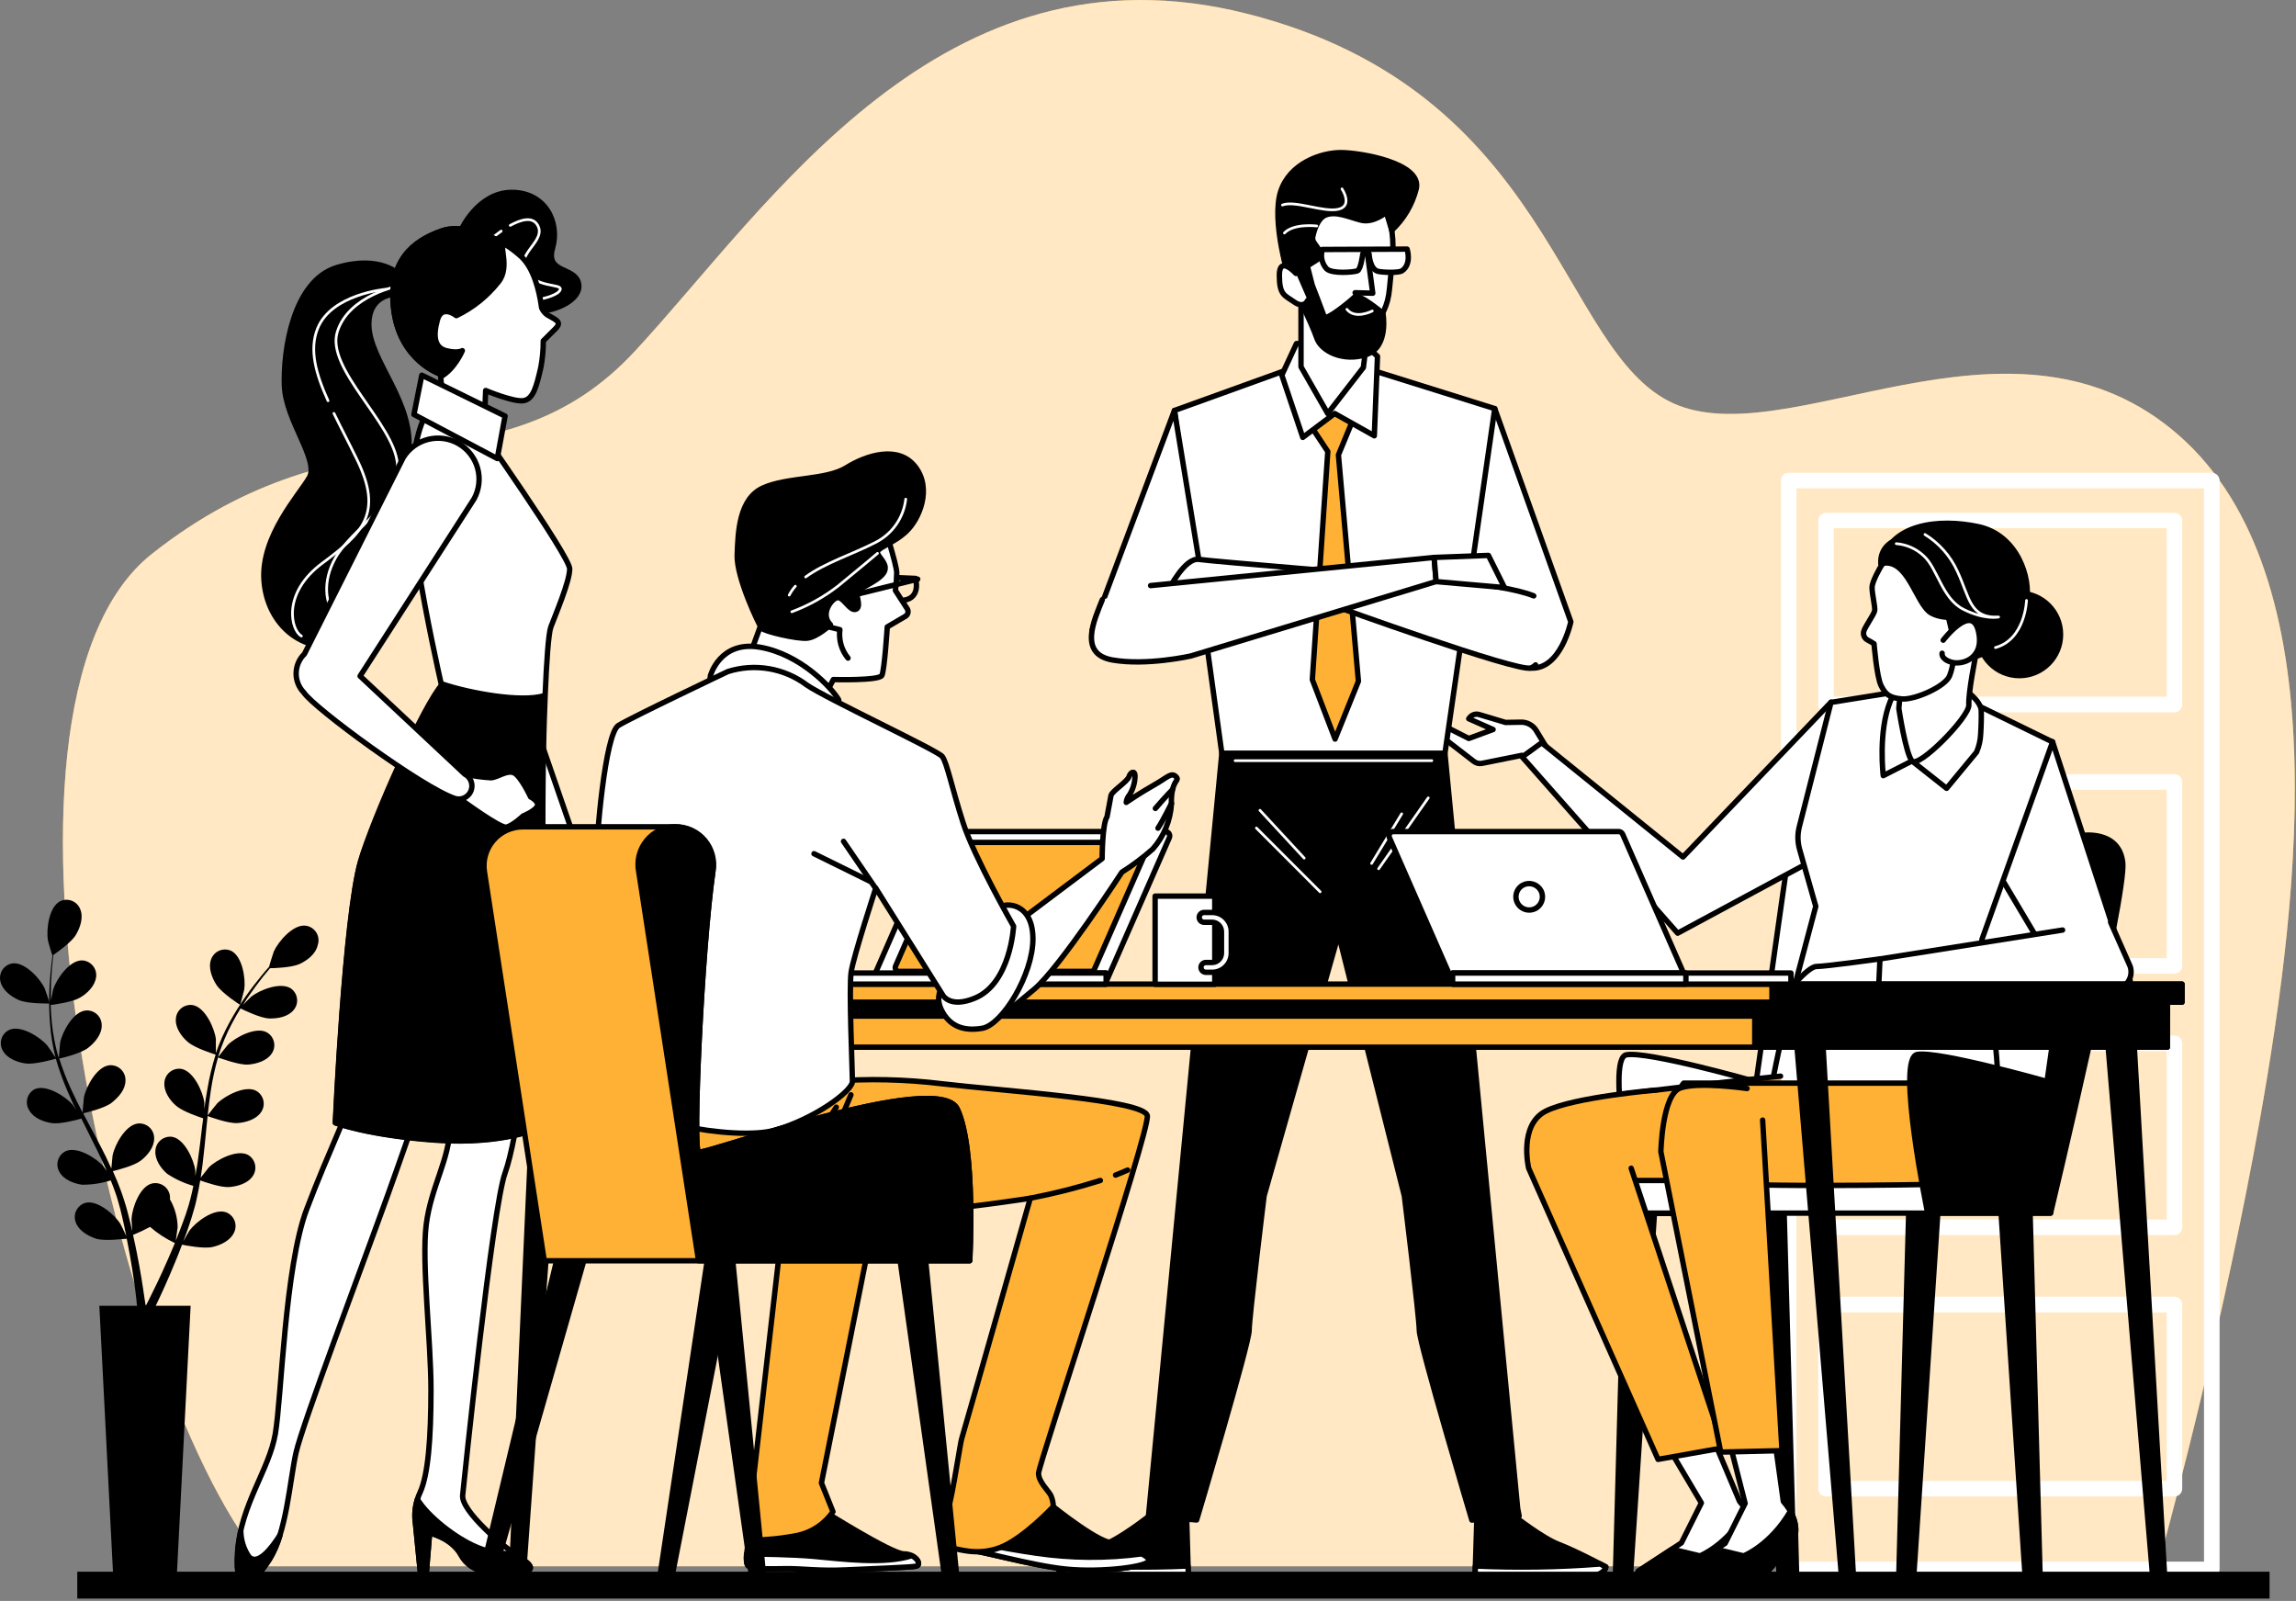 <svg width="426" height="297" viewBox="0 0 426 297" fill="none" xmlns="http://www.w3.org/2000/svg">
<rect x="0" y="0" width="426" height="297" fill="#808080" stroke="none"/>
<path d="M400.401 290.564C403.321 279.884 412.831 244.034 419.291 207.724C426.991 164.374 433.731 104.664 402.911 79.614C372.091 54.564 331.631 84.434 310.441 74.804C289.251 65.174 288.291 17.004 231.441 2.564C174.591 -11.876 142.821 38.194 117.781 65.164C92.741 92.134 64.781 73.834 28.201 102.734C-7.999 131.314 22.701 260.734 49.471 290.564H400.401Z" fill="#FFB135"/>
<path opacity="0.7" d="M400.401 290.564C403.321 279.884 412.831 244.034 419.291 207.724C426.991 164.374 433.731 104.664 402.911 79.614C372.091 54.564 331.631 84.434 310.441 74.804C289.251 65.174 288.291 17.004 231.441 2.564C174.591 -11.876 142.821 38.194 117.781 65.164C92.741 92.134 64.781 73.834 28.201 102.734C-7.999 131.314 22.701 260.734 49.471 290.564H400.401Z" fill="white"/>
<path d="M410.371 87.704H331.871C331.49 87.706 331.125 87.859 330.856 88.128C330.586 88.398 330.434 88.763 330.431 89.144V291.144C330.431 291.526 330.582 291.894 330.852 292.165C331.122 292.437 331.488 292.591 331.871 292.594H410.371C410.756 292.594 411.124 292.441 411.396 292.169C411.668 291.897 411.821 291.528 411.821 291.144V89.144C411.818 88.761 411.664 88.394 411.393 88.125C411.121 87.855 410.754 87.704 410.371 87.704ZM408.931 289.704H333.321V90.594H408.931V289.704Z" fill="white"/>
<path d="M338.801 132.154H403.451C403.641 132.154 403.829 132.116 404.004 132.043C404.18 131.97 404.339 131.863 404.473 131.728C404.607 131.594 404.712 131.434 404.784 131.258C404.856 131.082 404.892 130.894 404.891 130.704V96.574C404.892 96.384 404.856 96.196 404.784 96.021C404.712 95.846 404.606 95.686 404.472 95.552C404.338 95.418 404.179 95.312 404.004 95.24C403.828 95.169 403.64 95.132 403.451 95.134H338.801C338.611 95.132 338.423 95.168 338.247 95.24C338.071 95.312 337.911 95.418 337.776 95.552C337.641 95.686 337.535 95.845 337.462 96.02C337.389 96.196 337.351 96.384 337.351 96.574V130.704C337.351 131.088 337.504 131.457 337.776 131.729C338.048 132.001 338.416 132.154 338.801 132.154ZM340.241 97.994H402.001V129.234H340.241V97.994Z" fill="white"/>
<path d="M338.801 180.634H403.451C403.64 180.635 403.828 180.599 404.004 180.527C404.179 180.455 404.338 180.349 404.472 180.215C404.606 180.081 404.712 179.922 404.784 179.746C404.856 179.571 404.892 179.383 404.891 179.194V145.064C404.892 144.874 404.856 144.685 404.784 144.51C404.712 144.334 404.607 144.174 404.473 144.039C404.339 143.904 404.18 143.797 404.004 143.724C403.829 143.651 403.641 143.614 403.451 143.614H338.801C338.416 143.614 338.048 143.766 337.776 144.038C337.504 144.31 337.351 144.679 337.351 145.064V179.194C337.351 179.384 337.389 179.572 337.462 179.747C337.535 179.922 337.641 180.082 337.776 180.215C337.911 180.349 338.071 180.455 338.247 180.527C338.423 180.599 338.611 180.635 338.801 180.634ZM340.241 146.504H402.001V177.754H340.241V146.504Z" fill="white"/>
<path d="M338.801 229.124H403.451C403.833 229.124 404.199 228.972 404.469 228.702C404.739 228.432 404.891 228.066 404.891 227.684V193.544C404.891 193.162 404.739 192.795 404.469 192.525C404.199 192.255 403.833 192.104 403.451 192.104H338.801C338.418 192.104 338.051 192.255 337.779 192.525C337.508 192.795 337.354 193.161 337.351 193.544V227.684C337.354 228.066 337.508 228.433 337.779 228.702C338.051 228.972 338.418 229.124 338.801 229.124ZM340.241 194.994H402.001V226.234H340.241V194.994Z" fill="white"/>
<path d="M338.801 277.614H403.451C403.641 277.614 403.829 277.576 404.004 277.503C404.18 277.43 404.339 277.323 404.473 277.188C404.607 277.054 404.712 276.894 404.784 276.718C404.856 276.542 404.892 276.354 404.891 276.164V241.994C404.892 241.804 404.856 241.616 404.784 241.441C404.712 241.266 404.606 241.106 404.472 240.972C404.338 240.838 404.179 240.732 404.004 240.661C403.828 240.589 403.64 240.552 403.451 240.554H338.801C338.611 240.552 338.423 240.589 338.247 240.66C338.071 240.732 337.911 240.838 337.776 240.972C337.641 241.106 337.535 241.265 337.462 241.44C337.389 241.616 337.351 241.804 337.351 241.994V276.124C337.346 276.317 337.379 276.51 337.45 276.691C337.52 276.871 337.626 277.036 337.761 277.175C337.896 277.314 338.058 277.424 338.237 277.5C338.415 277.575 338.607 277.614 338.801 277.614ZM340.241 243.484H402.001V274.724H340.241V243.484Z" fill="white"/>
<path d="M359.591 224.274L355.041 292.994C355.016 293.343 354.86 293.67 354.604 293.909C354.348 294.148 354.011 294.282 353.661 294.284C353.477 294.284 353.294 294.247 353.125 294.175C352.955 294.103 352.802 293.997 352.674 293.865C352.546 293.732 352.446 293.575 352.381 293.403C352.315 293.231 352.284 293.048 352.291 292.864L354.161 224.274H359.591Z" fill="black" stroke="black" stroke-linecap="round" stroke-linejoin="round"/>
<path d="M371.231 224.274L375.781 292.994C375.804 293.342 375.958 293.669 376.212 293.908C376.466 294.148 376.802 294.282 377.151 294.284C377.336 294.284 377.518 294.247 377.688 294.175C377.859 294.103 378.012 293.998 378.141 293.865C378.27 293.733 378.371 293.576 378.438 293.404C378.505 293.232 378.536 293.048 378.531 292.864L376.641 224.314L371.231 224.274Z" fill="black" stroke="black" stroke-linecap="round" stroke-linejoin="round"/>
<path d="M325.611 224.274L330.161 292.994C330.184 293.342 330.338 293.669 330.592 293.908C330.846 294.148 331.182 294.282 331.531 294.284C331.716 294.284 331.898 294.247 332.068 294.175C332.239 294.103 332.392 293.998 332.521 293.865C332.65 293.733 332.751 293.576 332.818 293.404C332.885 293.232 332.916 293.048 332.911 292.864L331.011 224.314L325.611 224.274Z" fill="black" stroke="black" stroke-linecap="round" stroke-linejoin="round"/>
<path d="M307.021 224.274L302.471 292.994C302.446 293.343 302.29 293.67 302.034 293.909C301.778 294.148 301.441 294.282 301.091 294.284C300.907 294.282 300.725 294.244 300.555 294.172C300.386 294.1 300.232 293.995 300.104 293.862C299.975 293.73 299.875 293.574 299.807 293.403C299.74 293.231 299.707 293.048 299.711 292.864L301.611 224.314L307.021 224.274Z" fill="black" stroke="black" stroke-linecap="round" stroke-linejoin="round"/>
<path d="M386.291 154.994C386.291 154.994 340.891 153.294 337.051 153.294C333.211 153.294 332.321 154.994 332.321 154.994L325.841 200.684C325.841 200.684 305.691 194.934 301.741 195.684C297.791 196.434 303.691 225.104 303.691 225.104H326.491L326.901 223.384H378.381L392.051 158.264C391.221 155.284 386.291 154.994 386.291 154.994Z" fill="white" stroke="black" stroke-linecap="round" stroke-linejoin="round"/>
<path d="M369.011 183.574C369.011 183.574 373.631 213.574 368.331 217.074C367.511 217.614 363.061 220.174 358.901 219.754C355.561 219.414 331.961 219.754 331.961 219.754C331.961 219.754 328.681 213.514 328.021 208.914C327.361 204.314 332.521 184.574 332.521 184.574L369.011 183.574Z" fill="white" stroke="black" stroke-linecap="round" stroke-linejoin="round"/>
<path d="M330.361 199.644C330.361 199.644 296.201 203.194 294.591 204.154C292.981 205.114 285.591 211.564 286.861 215.754C288.131 219.944 284.931 220.264 287.861 220.914C290.791 221.564 332.321 221.554 332.321 221.554" fill="#FFB135"/>
<path d="M330.361 199.644C330.361 199.644 296.201 203.194 294.591 204.154C292.981 205.114 285.591 211.564 286.861 215.754C288.131 219.944 284.931 220.264 287.861 220.914C290.791 221.564 332.321 221.554 332.321 221.554" stroke="black" stroke-linecap="round" stroke-linejoin="round"/>
<path d="M299.291 225.054H380.461V218.994H299.291V225.054Z" fill="white" stroke="black" stroke-linecap="round" stroke-linejoin="round"/>
<path d="M361.291 200.934H312.391C312.391 200.934 309.821 203.834 309.491 209.934C309.161 216.034 309.821 217.344 314.331 218.934C318.841 220.524 358.901 219.714 358.901 219.714" fill="#FFB135"/>
<path d="M361.291 200.934H312.391C312.391 200.934 309.821 203.834 309.491 209.934C309.161 216.034 309.821 217.344 314.331 218.934C318.841 220.524 358.901 219.714 358.901 219.714" stroke="black" stroke-linecap="round" stroke-linejoin="round"/>
<path d="M322.761 278.534L317.641 266.404L309.251 267.994L315.671 278.814L311.971 286.224L303.971 291.454C303.971 291.454 303.041 292.374 307.041 292.064C311.041 291.754 319.341 292.064 319.341 292.064L324.571 285.914C324.571 285.914 326.471 282.784 322.761 278.534Z" fill="white" stroke="black" stroke-linecap="round" stroke-linejoin="round"/>
<path d="M325.001 283.834L325.211 291.764H323.961L322.291 287.804L325.001 283.834Z" fill="black" stroke="black" stroke-linecap="round" stroke-linejoin="round"/>
<path d="M319.351 292.104L324.581 285.954C324.581 285.954 325.931 283.664 324.071 280.364C320.351 286.724 315.401 288.634 315.401 288.634L310.241 287.394L303.981 291.494C303.981 291.494 303.051 292.414 307.051 292.104C311.051 291.794 319.351 292.104 319.351 292.104Z" fill="black" stroke="black" stroke-linecap="round" stroke-linejoin="round"/>
<path d="M302.651 216.724L319.801 268.574L307.631 270.734L283.631 216.734C283.631 216.734 281.701 208.674 286.851 206.104C292.001 203.534 307.151 202.234 307.151 202.234" fill="#FFB135"/>
<path d="M302.651 216.724L319.801 268.574L307.631 270.734L283.631 216.734C283.631 216.734 281.701 208.674 286.851 206.104C292.001 203.534 307.151 202.234 307.151 202.234" stroke="black" stroke-linecap="round" stroke-linejoin="round"/>
<path d="M357.661 225.044C357.661 225.044 351.751 196.334 355.711 195.624C359.671 194.914 379.811 200.624 379.811 200.624L386.291 154.994C386.291 154.994 393.131 153.914 393.851 159.994C394.571 166.074 380.461 225.044 380.461 225.044H357.661Z" fill="black" stroke="black" stroke-linecap="round" stroke-linejoin="round"/>
<path d="M288.071 140.514L285.021 135.514C284.727 135.035 284.313 134.641 283.82 134.371C283.328 134.101 282.773 133.964 282.211 133.974L279.341 134.024L274.431 132.554C274.119 132.463 273.787 132.466 273.477 132.564C273.168 132.662 272.894 132.85 272.691 133.104L272.511 133.334L277.031 135.334L272.521 136.994L267.731 134.564C267.542 134.467 267.325 134.44 267.119 134.487C266.912 134.535 266.728 134.654 266.601 134.824C266.456 135.012 266.391 135.251 266.421 135.487C266.451 135.723 266.573 135.937 266.761 136.084L273.461 141.254C273.671 141.417 273.913 141.533 274.172 141.596C274.431 141.658 274.7 141.664 274.961 141.614L282.371 140.124L284.441 142.384L288.071 140.514Z" fill="white" stroke="black" stroke-linecap="round" stroke-linejoin="round"/>
<path d="M339.731 130.254L312.261 158.984L286.041 137.794L282.421 140.424L311.271 173.114L336.281 159.644L339.731 130.254Z" fill="white" stroke="black" stroke-linecap="round" stroke-linejoin="round"/>
<path d="M380.831 137.594L395.231 181.844L382.811 182.204L370.461 161.434C370.461 161.434 377.401 140.484 380.831 137.594Z" fill="white" stroke="black" stroke-linecap="round" stroke-linejoin="round"/>
<path d="M365.161 129.994L380.831 137.644L367.711 174.334L369.261 184.564L332.521 184.624L336.901 168.144L333.901 157.584C333.512 156.213 333.491 154.764 333.841 153.384L339.721 130.304L355.161 127.824L365.161 129.994Z" fill="white" stroke="black" stroke-linecap="round" stroke-linejoin="round"/>
<path d="M364.411 127.844C364.411 127.844 367.491 129.924 367.591 131.774C367.641 132.864 367.591 134.774 367.491 136.234C367.436 137.374 367.175 138.496 366.721 139.544L361.171 146.244L354.751 141.174L349.421 143.894C349.421 143.894 348.421 135.724 350.751 130.024C353.081 124.324 363.221 126.414 364.411 127.844Z" fill="white" stroke="black" stroke-linecap="round" stroke-linejoin="round"/>
<path d="M368.821 111.994C368.821 111.994 367.561 116.524 366.971 119.524C366.381 122.524 365.191 128.524 365.301 130.774C365.411 133.024 355.941 142.604 354.751 141.174C353.561 139.744 352.311 131.434 352.311 131.434L353.491 117.994C353.491 117.994 365.831 104.324 368.821 111.994Z" fill="white" stroke="black" stroke-linecap="round" stroke-linejoin="round"/>
<path d="M349.031 104.994C349.031 104.994 347.341 107.784 347.341 108.994C347.341 110.204 347.931 112.574 347.831 113.264C347.731 113.954 346.051 116.264 345.831 117.044C345.72 117.361 345.73 117.708 345.857 118.019C345.984 118.33 346.22 118.584 346.521 118.734C346.929 118.943 347.327 119.173 347.711 119.424C347.711 119.424 348.211 125.584 349.011 127.174C349.811 128.764 350.501 129.464 352.881 129.664C355.261 129.864 360.931 127.374 361.721 125.384C362.511 123.394 362.621 121.014 362.721 118.134C362.821 115.254 360.831 111.134 359.341 107.204C357.851 103.274 351.611 101.114 349.031 104.994Z" fill="white" stroke="black" stroke-linecap="round" stroke-linejoin="round"/>
<path d="M374.681 125.334C378.895 125.334 382.311 121.918 382.311 117.704C382.311 113.49 378.895 110.074 374.681 110.074C370.467 110.074 367.051 113.49 367.051 117.704C367.051 121.918 370.467 125.334 374.681 125.334Z" fill="black" stroke="black" stroke-linecap="round" stroke-linejoin="round"/>
<path d="M348.991 104.564C348.991 104.564 352.061 101.914 357.581 107.184C363.101 112.454 361.001 120.074 364.691 121.654C368.381 123.234 375.211 115.334 376.001 111.394C376.791 107.454 374.421 99.284 367.051 97.704C359.681 96.124 350.651 97.204 348.991 104.564Z" fill="black" stroke="black" stroke-linecap="round" stroke-linejoin="round"/>
<path d="M348.991 104.564C348.926 103.944 349.002 103.317 349.215 102.732C349.428 102.146 349.772 101.617 350.22 101.184C350.669 100.751 351.21 100.426 351.802 100.234C352.395 100.041 353.024 99.987 353.641 100.074C358.641 100.344 359.161 108.234 361.791 111.394C364.421 114.554 365.741 114.024 365.741 114.024C365.741 114.024 361.271 115.334 358.371 113.754C355.471 112.174 354.071 103.264 348.991 104.564Z" fill="black" stroke="black" stroke-linecap="round" stroke-linejoin="round"/>
<path d="M357.161 99.154C359.792 100.779 361.88 103.149 363.161 105.964C365.431 110.774 365.431 114.744 370.821 114.464C370.821 114.464 368.271 115.034 364.301 113.044C360.331 111.054 359.481 105.394 356.931 103.124C355.54 101.807 353.74 101.006 351.831 100.854" stroke="white" stroke-width="0.5" stroke-linecap="round" stroke-linejoin="round"/>
<path d="M376.001 111.394C376.001 111.394 375.771 118.614 370.231 120.134" stroke="white" stroke-width="0.5" stroke-linecap="round" stroke-linejoin="round"/>
<path d="M360.541 118.764C360.541 118.764 365.821 111.854 367.061 117.014C368.301 122.174 364.061 123.434 362.061 122.844C360.061 122.254 360.341 121.184 360.341 121.184" fill="white"/>
<path d="M360.541 118.764C360.541 118.764 365.821 111.854 367.061 117.014C368.301 122.174 364.061 123.434 362.061 122.844C360.061 122.254 360.341 121.184 360.341 121.184" stroke="black" stroke-linecap="round" stroke-linejoin="round"/>
<path d="M348.791 177.894C348.791 177.894 338.711 179.294 337.031 179.294C335.351 179.294 331.151 184.614 331.151 184.614H349.631L348.791 177.894Z" fill="white" stroke="black" stroke-linecap="round" stroke-linejoin="round"/>
<path d="M391.611 171.114L395.231 179.274C395.393 179.754 395.44 180.266 395.367 180.768C395.294 181.269 395.103 181.747 394.811 182.161C394.519 182.575 394.132 182.915 393.684 183.151C393.236 183.388 392.738 183.516 392.231 183.524L348.531 183.774L348.811 177.894L382.691 172.534" fill="white"/>
<path d="M391.611 171.114L395.231 179.274C395.393 179.754 395.44 180.266 395.367 180.768C395.294 181.269 395.103 181.747 394.811 182.161C394.519 182.575 394.132 182.915 393.684 183.151C393.236 183.388 392.738 183.516 392.231 183.524L348.531 183.774L348.811 177.894L382.691 172.534" stroke="black" stroke-linecap="round" stroke-linejoin="round"/>
<path d="M333.121 283.834L333.331 291.764H332.081L330.411 287.804L333.121 283.834Z" fill="black" stroke="black" stroke-linecap="round" stroke-linejoin="round"/>
<path d="M330.881 278.534L329.271 266.994L320.891 267.534L323.791 278.894L320.091 286.304L312.091 291.534C312.091 291.534 311.171 292.454 315.171 292.144C319.171 291.834 327.471 292.144 327.471 292.144L332.701 285.994C332.701 285.994 334.591 282.784 330.881 278.534Z" fill="white" stroke="black" stroke-linecap="round" stroke-linejoin="round"/>
<path d="M327.471 292.104L332.701 285.954C332.701 285.954 334.051 283.664 332.181 280.364C328.461 286.724 323.511 288.634 323.511 288.634L318.361 287.394L312.091 291.494C312.091 291.494 311.171 292.414 315.171 292.104C319.171 291.794 327.471 292.104 327.471 292.104Z" fill="black" stroke="black" stroke-linecap="round" stroke-linejoin="round"/>
<path d="M327.041 207.794L330.631 269.114L319.261 269.384L308.161 213.674C308.161 213.674 308.371 203.064 311.761 201.844C315.151 200.624 324.151 201.934 324.151 201.934" fill="#FFB135"/>
<path d="M327.041 207.794L330.631 269.114L319.261 269.384L308.161 213.674C308.161 213.674 308.371 203.064 311.761 201.844C315.151 200.624 324.151 201.934 324.151 201.934" stroke="black" stroke-linecap="round" stroke-linejoin="round"/>
<path d="M277.341 75.804L291.451 115.354C291.451 115.354 289.591 124.304 283.991 123.934C278.391 123.564 276.901 115.724 275.411 114.604C273.921 113.484 271.681 104.904 271.681 104.904L277.341 75.804Z" fill="white" stroke="black" stroke-linecap="round" stroke-linejoin="round"/>
<path d="M240.841 67.874L217.901 76.154L226.701 139.764H268.091L277.341 75.804L252.581 68.054L240.841 67.874Z" fill="white" stroke="black" stroke-linecap="round" stroke-linejoin="round"/>
<path d="M243.051 78.773L246.361 83.763L243.491 126.084L247.711 137.104L252.041 126.384L248.331 84.394L251.311 77.183L247.181 71.754L243.051 78.773Z" fill="#FFB135" stroke="black" stroke-linecap="round" stroke-linejoin="round"/>
<path d="M247.631 76.714L241.721 81.144L237.831 69.594L240.541 63.744L252.631 63.454L255.581 66.104L254.991 80.844L247.631 76.714Z" fill="white" stroke="black" stroke-linecap="round" stroke-linejoin="round"/>
<path d="M253.881 60.744L252.961 68.174L246.341 76.714L241.391 68.054V54.124C241.391 54.124 250.061 56.294 253.881 60.744Z" fill="white" stroke="black" stroke-linecap="round" stroke-linejoin="round"/>
<path d="M237.991 45.304C237.991 38.554 242.911 33.084 248.991 33.084C255.071 33.084 258.441 38.854 258.441 45.604C258.441 47.784 257.991 51.524 257.811 53.514C257.501 56.914 256.471 58.354 254.461 61.404C247.871 71.404 242.461 56.734 239.691 51.804C238.57 49.821 237.984 47.581 237.991 45.304Z" fill="white" stroke="black" stroke-linecap="round" stroke-linejoin="round"/>
<path d="M253.771 47.424L254.701 54.394L251.431 54.304" fill="white"/>
<path d="M253.771 47.424L254.701 54.394L251.431 54.304" stroke="black" stroke-linecap="round" stroke-linejoin="round"/>
<path d="M261.071 46.214L245.351 46.284C245.158 46.895 245.128 47.546 245.265 48.173C245.402 48.799 245.7 49.379 246.131 49.854C247.131 50.854 251.201 50.504 251.851 50.244C252.501 49.984 252.851 47.124 252.851 47.124H254.021C254.021 47.124 254.151 50.124 255.831 50.374C257.511 50.624 259.701 50.544 260.121 50.244C261.981 48.994 261.071 46.214 261.071 46.214Z" fill="white" stroke="black" stroke-linecap="round" stroke-linejoin="round"/>
<path d="M239.931 52.934C239.931 52.934 243.471 60.184 244.311 62.694C245.151 65.204 249.311 67.164 253.521 65.764C257.731 64.364 256.591 58.134 256.591 58.134C256.591 58.134 252.121 54.314 251.291 55.134C250.461 55.954 245.981 59.604 245.701 58.764C245.421 57.924 243.471 52.904 243.471 52.904L242.561 49.344L244.431 48.144C244.701 47.919 244.876 47.601 244.923 47.252C244.969 46.904 244.883 46.551 244.681 46.264L243.801 44.994C243.692 44.838 243.616 44.662 243.577 44.477C243.537 44.291 243.535 44.1 243.571 43.914C243.801 42.824 244.431 40.564 245.891 39.914C247.891 39.084 250.321 40.294 252.561 40.854C254.801 41.414 257.231 39.394 257.231 39.394L258.231 42.714C260.448 40.633 262.023 37.961 262.771 35.014C263.891 30.264 252.441 28.314 248.771 28.314C245.101 28.314 239.281 30.314 237.601 35.574C235.921 40.834 238.941 51.994 239.931 52.934Z" fill="black" stroke="black" stroke-linecap="round" stroke-linejoin="round"/>
<path d="M248.991 35.044C248.991 35.044 251.071 38.164 248.341 38.814C245.611 39.464 240.291 37.124 237.951 38.034" stroke="white" stroke-width="0.5" stroke-linecap="round" stroke-linejoin="round"/>
<path d="M244.311 41.924C244.311 41.924 240.031 41.404 238.311 43.224" stroke="white" stroke-width="0.5" stroke-linecap="round" stroke-linejoin="round"/>
<path d="M254.611 57.694C254.611 57.694 251.461 59.334 249.901 57.383" stroke="white" stroke-width="0.5" stroke-linecap="round" stroke-linejoin="round"/>
<path d="M240.461 50.724C240.461 50.724 237.371 47.324 237.371 51.034C237.371 54.744 238.301 54.744 240.151 56.034C242.001 57.324 242.631 55.724 242.631 55.724" fill="white"/>
<path d="M240.461 50.724C240.461 50.724 237.371 47.324 237.371 51.034C237.371 54.744 238.301 54.744 240.151 56.034C242.001 57.324 242.631 55.724 242.631 55.724" stroke="black" stroke-linecap="round" stroke-linejoin="round"/>
<path d="M281.721 281.234H281.861L281.591 279.874L268.091 139.774H226.701L213.091 281.224H213.241L222.021 281.974C222.021 281.974 231.761 249.274 231.761 246.834C231.761 244.394 234.541 221.834 234.541 221.834L248.351 173.284L260.561 221.834C260.561 221.834 263.341 244.444 263.341 246.834C263.341 249.224 273.091 281.994 273.091 281.994L281.351 281.284H281.721V281.234Z" fill="black" stroke="black" stroke-linecap="round" stroke-linejoin="round"/>
<path d="M265.001 148.014L255.791 161.164" stroke="white" stroke-width="0.5" stroke-linecap="round" stroke-linejoin="round"/>
<path d="M260.071 150.974L254.481 160.184" stroke="white" stroke-width="0.5" stroke-linecap="round" stroke-linejoin="round"/>
<path d="M233.771 150.324L241.981 159.194" stroke="white" stroke-width="0.5" stroke-linecap="round" stroke-linejoin="round"/>
<path d="M233.111 153.604L244.941 165.444" stroke="white" stroke-width="0.5" stroke-linecap="round" stroke-linejoin="round"/>
<path d="M229.161 141.114H265.661" stroke="white" stroke-width="0.5" stroke-linecap="round" stroke-linejoin="round"/>
<path d="M213.241 281.224C213.241 281.224 207.971 285.374 204.931 286.514C201.891 287.654 196.211 290.684 196.211 290.684C196.211 290.684 196.211 292.584 201.141 292.584H220.491L220.161 281.224H213.241Z" fill="black" stroke="black" stroke-linecap="round" stroke-linejoin="round"/>
<path d="M220.421 290.514C212.694 290.867 204.953 290.743 197.241 290.144L196.241 290.684C196.241 290.684 196.241 292.584 201.171 292.584H220.521L220.421 290.514Z" fill="white" stroke="black" stroke-linecap="round" stroke-linejoin="round"/>
<path d="M280.921 281.224C280.921 281.224 286.201 285.374 289.231 286.514C292.261 287.654 297.961 290.684 297.961 290.684C297.961 290.684 297.961 292.584 293.021 292.584H273.681L274.031 281.224H280.921Z" fill="black" stroke="black" stroke-linecap="round" stroke-linejoin="round"/>
<path d="M273.741 290.514C281.468 290.867 289.209 290.743 296.921 290.144L297.921 290.684C297.921 290.684 297.921 292.584 292.981 292.584H273.681L273.741 290.514Z" fill="white" stroke="black" stroke-linecap="round" stroke-linejoin="round"/>
<path d="M217.901 76.154L202.661 116.844H217.281L222.741 105.744L217.901 76.154Z" fill="white" stroke="black" stroke-linecap="round" stroke-linejoin="round"/>
<path d="M284.571 110.544C278.471 108.024 258.901 106.774 257.881 106.774C256.861 106.774 225.051 104.154 222.441 103.774C219.831 103.394 216.841 109.374 216.841 109.374L230.641 108.994L247.431 112.354C247.431 112.354 281.431 124.664 283.991 123.924C284.34 123.807 284.656 123.608 284.911 123.344" fill="white"/>
<path d="M284.571 110.544C278.471 108.024 258.901 106.774 257.881 106.774C256.861 106.774 225.051 104.154 222.441 103.774C219.831 103.394 216.841 109.374 216.841 109.374L230.641 108.994L247.431 112.354C247.431 112.354 281.431 124.664 283.991 123.924C284.34 123.807 284.656 123.608 284.911 123.344" stroke="black" stroke-linecap="round" stroke-linejoin="round"/>
<path d="M213.481 108.634L266.081 103.414L266.461 107.884L220.941 121.694C220.941 121.694 212.741 123.554 206.391 122.434C200.041 121.314 203.041 114.974 204.531 111.244" fill="white"/>
<path d="M213.481 108.634L266.081 103.414L266.461 107.884L220.941 121.694C220.941 121.694 212.741 123.554 206.391 122.434C200.041 121.314 203.041 114.974 204.531 111.244" stroke="black" stroke-linecap="round" stroke-linejoin="round"/>
<path d="M266.091 103.414L276.161 103.034L279.141 109.004L266.461 107.894L266.091 103.414Z" fill="white" stroke="black" stroke-linecap="round" stroke-linejoin="round"/>
<path d="M333.161 191.154L341.751 293.424C341.774 293.576 341.827 293.722 341.908 293.853C341.989 293.984 342.097 294.097 342.223 294.185C342.349 294.273 342.493 294.334 342.644 294.365C342.795 294.396 342.95 294.395 343.101 294.364C343.358 294.3 343.584 294.146 343.736 293.929C343.889 293.712 343.958 293.447 343.931 293.184L338.081 191.184L333.161 191.154Z" fill="black" stroke="black" stroke-linecap="round" stroke-linejoin="round"/>
<path d="M390.891 191.154L399.511 293.764C399.532 293.917 399.585 294.064 399.666 294.195C399.746 294.327 399.854 294.441 399.98 294.529C400.107 294.617 400.251 294.678 400.402 294.708C400.554 294.739 400.71 294.737 400.861 294.704C401.118 294.64 401.344 294.486 401.496 294.269C401.649 294.052 401.718 293.787 401.691 293.524L395.821 191.154H390.891Z" fill="black" stroke="black" stroke-linecap="round" stroke-linejoin="round"/>
<path d="M152.651 191.154L148.161 292.534C148.136 292.8 148.207 293.066 148.361 293.284C148.515 293.502 148.742 293.658 149.001 293.724C149.149 293.762 149.304 293.768 149.455 293.741C149.606 293.714 149.75 293.655 149.876 293.567C150.002 293.48 150.108 293.367 150.187 293.235C150.265 293.103 150.314 292.956 150.331 292.804L157.601 191.154H152.651Z" fill="black" stroke="black" stroke-linecap="round" stroke-linejoin="round"/>
<path d="M99.441 191.154L94.921 292.154C94.899 292.421 94.972 292.687 95.127 292.905C95.283 293.123 95.511 293.278 95.771 293.344C95.919 293.38 96.074 293.385 96.224 293.357C96.375 293.329 96.517 293.27 96.643 293.183C96.769 293.096 96.875 292.983 96.954 292.853C97.032 292.722 97.083 292.575 97.101 292.424L104.341 191.114L99.441 191.154Z" fill="black" stroke="black" stroke-linecap="round" stroke-linejoin="round"/>
<path d="M402.131 185.484H96.241V194.264H402.131V185.484Z" fill="#FFB135" stroke="black" stroke-linecap="round" stroke-linejoin="round"/>
<path d="M402.131 185.484H96.241V188.494H402.131V185.484Z" fill="black" stroke="black" stroke-linecap="round" stroke-linejoin="round"/>
<path d="M402.121 185.484H325.581V194.264H402.121V185.484Z" fill="black" stroke="black" stroke-linecap="round" stroke-linejoin="round"/>
<path d="M404.851 182.564H93.511V185.914H404.851V182.564Z" fill="#FFB135" stroke="black" stroke-linecap="round" stroke-linejoin="round"/>
<path d="M404.841 182.564H328.771V185.914H404.841V182.564Z" fill="black" stroke="black" stroke-linecap="round" stroke-linejoin="round"/>
<path d="M162.861 182.264H204.641C204.8 182.265 204.956 182.219 205.09 182.132C205.223 182.045 205.328 181.92 205.391 181.774L216.961 155.394C217.014 155.27 217.036 155.135 217.024 155.001C217.011 154.867 216.966 154.738 216.892 154.626C216.817 154.514 216.716 154.422 216.597 154.359C216.478 154.295 216.346 154.263 216.211 154.264H174.431C174.274 154.264 174.121 154.309 173.99 154.394C173.859 154.479 173.755 154.601 173.691 154.744L162.161 181.124C162.107 181.244 162.083 181.376 162.092 181.507C162.101 181.639 162.141 181.766 162.21 181.878C162.279 181.991 162.374 182.085 162.488 182.152C162.601 182.219 162.729 182.257 162.861 182.264Z" fill="white" stroke="black" stroke-linecap="round" stroke-linejoin="round"/>
<path d="M166.781 180.204H202.431C202.564 180.204 202.695 180.165 202.807 180.092C202.919 180.019 203.007 179.916 203.061 179.794L212.931 157.284C212.984 157.177 213.01 157.059 213.004 156.94C212.998 156.822 212.962 156.706 212.898 156.606C212.835 156.505 212.747 156.423 212.642 156.366C212.537 156.31 212.42 156.281 212.301 156.284H176.651C176.515 156.283 176.381 156.322 176.267 156.397C176.153 156.472 176.064 156.578 176.011 156.704L166.161 179.234C166.115 179.338 166.095 179.452 166.104 179.566C166.112 179.679 166.149 179.789 166.21 179.885C166.272 179.982 166.356 180.061 166.455 180.116C166.555 180.172 166.667 180.202 166.781 180.204Z" fill="#FFB135" stroke="black" stroke-linecap="round" stroke-linejoin="round"/>
<path d="M205.221 180.514H142.451V182.564H205.221V180.514Z" fill="white" stroke="black" stroke-linecap="round" stroke-linejoin="round"/>
<path d="M205.231 180.514H174.801V182.564H205.231V180.514Z" fill="white" stroke="black" stroke-linecap="round" stroke-linejoin="round"/>
<path d="M225.391 166.244H214.321V182.604H225.391V166.244Z" fill="white" stroke="black" stroke-linecap="round" stroke-linejoin="round"/>
<path d="M224.901 180.374H223.741C223.5 180.374 223.268 180.278 223.097 180.107C222.927 179.936 222.831 179.705 222.831 179.464C222.831 179.222 222.927 178.991 223.097 178.82C223.268 178.65 223.5 178.554 223.741 178.554H224.901C225.359 178.551 225.797 178.368 226.121 178.044C226.445 177.72 226.628 177.282 226.631 176.824V172.824C226.628 172.366 226.445 171.927 226.121 171.603C225.797 171.279 225.359 171.096 224.901 171.094H223.411C223.291 171.094 223.173 171.07 223.063 171.024C222.952 170.979 222.852 170.912 222.767 170.827C222.683 170.743 222.616 170.642 222.57 170.532C222.524 170.422 222.501 170.303 222.501 170.184C222.501 170.064 222.524 169.946 222.57 169.835C222.616 169.725 222.683 169.625 222.767 169.54C222.852 169.456 222.952 169.389 223.063 169.343C223.173 169.297 223.291 169.274 223.411 169.274H224.901C225.367 169.274 225.829 169.366 226.259 169.544C226.69 169.722 227.082 169.984 227.411 170.313C227.741 170.643 228.002 171.034 228.181 171.465C228.359 171.896 228.451 172.357 228.451 172.824V176.824C228.451 177.29 228.359 177.752 228.181 178.182C228.002 178.613 227.741 179.004 227.411 179.334C227.082 179.664 226.69 179.925 226.259 180.103C225.829 180.282 225.367 180.374 224.901 180.374Z" fill="white" stroke="black" stroke-linecap="round" stroke-linejoin="round"/>
<path d="M311.881 182.264H270.101C269.943 182.263 269.789 182.216 269.658 182.129C269.526 182.042 269.423 181.919 269.361 181.774L257.791 155.394C257.738 155.271 257.717 155.137 257.728 155.003C257.74 154.87 257.784 154.742 257.857 154.63C257.931 154.518 258.031 154.426 258.148 154.362C258.266 154.298 258.397 154.264 258.531 154.264H300.311C300.469 154.263 300.624 154.308 300.757 154.393C300.89 154.478 300.995 154.6 301.061 154.744L312.631 181.124C312.684 181.248 312.705 181.383 312.693 181.518C312.68 181.652 312.635 181.782 312.561 181.894C312.487 182.007 312.386 182.1 312.267 182.164C312.149 182.229 312.016 182.263 311.881 182.264Z" fill="white" stroke="black" stroke-linecap="round" stroke-linejoin="round"/>
<path d="M269.521 182.564H332.291V180.514H269.521V182.564Z" fill="white" stroke="black" stroke-linecap="round" stroke-linejoin="round"/>
<path d="M269.521 182.564H312.801V180.514H269.521V182.564Z" fill="white" stroke="black" stroke-linecap="round" stroke-linejoin="round"/>
<path d="M285.901 165.214C286.127 165.642 286.222 166.127 286.174 166.609C286.126 167.091 285.936 167.548 285.629 167.923C285.322 168.297 284.912 168.573 284.449 168.715C283.986 168.858 283.491 168.86 283.027 168.722C282.562 168.584 282.149 168.312 281.838 167.941C281.528 167.569 281.334 167.114 281.281 166.632C281.228 166.151 281.319 165.665 281.541 165.234C281.763 164.804 282.108 164.449 282.531 164.214C283.111 163.901 283.791 163.83 284.423 164.017C285.054 164.205 285.586 164.635 285.901 165.214Z" fill="white" stroke="black" stroke-linecap="round" stroke-linejoin="round"/>
<path d="M90.531 87.564L93.611 117.994L107.611 158.524L102.821 161.264L86.381 124.164L78.171 92.314C78.171 92.314 77.481 82.734 80.911 81.314C84.341 79.894 89.161 81.404 90.531 87.564Z" fill="white" stroke="black" stroke-linecap="round" stroke-linejoin="round"/>
<path d="M107.651 158.564C107.651 158.564 110.731 165.074 111.081 166.784C111.431 168.494 111.781 171.984 110.431 173.544C108.801 175.424 107.311 173.974 107.311 173.974C107.311 173.974 103.201 172.974 103.201 169.524C103.201 166.074 102.861 161.304 102.861 161.304L107.651 158.564Z" fill="white" stroke="black" stroke-linecap="round" stroke-linejoin="round"/>
<path d="M104.291 168.774L110.061 170.274" stroke="black" stroke-linecap="round" stroke-linejoin="round"/>
<path d="M105.671 164.884L107.311 167.464C107.311 167.464 103.491 173.994 105.541 172.284C107.591 170.574 111.421 168.494 111.081 166.784C110.502 164.989 109.738 163.26 108.801 161.624" fill="white"/>
<path d="M105.671 164.884L107.311 167.464C107.311 167.464 103.491 173.994 105.541 172.284C107.591 170.574 111.421 168.494 111.081 166.784C110.502 164.989 109.738 163.26 108.801 161.624" stroke="black" stroke-linecap="round" stroke-linejoin="round"/>
<path d="M74.161 50.994C74.161 50.994 70.641 47.194 62.521 49.634C54.401 52.074 52.521 65.074 52.771 71.564C53.021 78.054 59.271 85.374 57.381 88.624C55.491 91.874 48.441 99.454 48.981 107.624C49.521 115.794 56.291 122.244 66.041 119.264C75.791 116.284 74.161 104.354 72.221 99.994C70.281 95.634 74.391 93.764 75.741 84.284C77.091 74.804 68.431 66.954 68.431 60.184C68.431 53.414 75.431 54.504 75.431 54.504L74.161 50.994Z" fill="black" stroke="black" stroke-linecap="round" stroke-linejoin="round"/>
<path d="M61.961 76.694C63.241 79.334 64.731 82.154 66.211 85.194C71.151 95.274 67.291 98.914 59.781 104.494C52.271 110.074 53.991 116.934 55.921 117.994" stroke="white" stroke-width="0.5" stroke-linecap="round" stroke-linejoin="round"/>
<path d="M71.581 53.664C71.581 53.664 61.501 54.524 58.921 60.954C57.361 64.864 58.561 69.244 60.861 74.344" stroke="white" stroke-width="0.5" stroke-linecap="round" stroke-linejoin="round"/>
<path d="M64.211 115.484C64.987 115.775 65.814 115.904 66.641 115.864" stroke="white" stroke-width="0.5" stroke-linecap="round" stroke-linejoin="round"/>
<path d="M74.161 52.994C74.161 52.994 64.721 54.704 62.581 61.564C60.441 68.424 73.091 78.564 73.731 86.024C74.371 93.484 65.361 97.844 62.161 103.634C59.911 107.694 60.161 112.164 62.531 114.414" stroke="white" stroke-width="0.5" stroke-linecap="round" stroke-linejoin="round"/>
<path d="M98.381 191.064C98.381 191.064 96.051 211.184 93.711 217.604C91.371 224.024 86.131 274.474 85.841 277.394C85.551 280.314 93.421 287.014 96.631 289.064C99.841 291.114 98.381 291.684 94.881 291.974C91.381 292.264 87.301 291.684 85.551 288.474C83.801 285.264 79.711 284.394 79.711 284.394L79.131 291.394H77.961L77.091 282.644C76.794 280.657 77.097 278.627 77.961 276.814C79.421 273.604 79.961 266.894 79.961 257.814C79.961 248.734 78.211 234.184 79.081 227.184C79.951 220.184 83.461 214.934 83.461 209.104C83.461 203.274 83.751 194.524 83.751 194.524L98.381 191.064Z" fill="white" stroke="black" stroke-linecap="round" stroke-linejoin="round"/>
<path d="M77.091 282.644C76.859 281.139 76.986 279.6 77.461 278.154C79.271 281.214 84.461 285.364 88.461 287.014C90.63 287.953 92.994 288.351 95.351 288.174C95.821 288.524 96.261 288.824 96.631 289.064C99.841 291.064 98.381 291.684 94.881 291.974C91.381 292.264 87.301 291.684 85.551 288.474C83.801 285.264 79.711 284.394 79.711 284.394L79.131 291.394H77.961L77.091 282.644Z" fill="black" stroke="black" stroke-linecap="round" stroke-linejoin="round"/>
<path d="M81.461 194.274C81.461 194.274 76.461 209.144 71.841 221.974C67.221 234.804 56.091 264.264 54.921 269.514C53.751 274.764 53.171 284.394 49.921 289.354C46.671 294.314 43.501 296.644 44.081 287.894C44.661 279.144 49.921 272.724 51.081 266.014C52.241 259.304 52.831 235.104 56.911 224.314C60.991 213.524 65.371 204.774 65.911 201.564C66.31 198.369 66.504 195.153 66.491 191.934L81.461 194.274Z" fill="white" stroke="black" stroke-linecap="round" stroke-linejoin="round"/>
<path d="M44.681 284.144C44.724 285.793 45.237 287.396 46.161 288.764C47.841 290.644 50.551 286.994 51.961 284.764C51.5 286.372 50.827 287.912 49.961 289.344C46.751 294.294 43.541 296.634 44.121 287.884C44.217 286.625 44.405 285.375 44.681 284.144Z" fill="black" stroke="black" stroke-linecap="round" stroke-linejoin="round"/>
<path d="M79.161 76.894C79.161 76.894 77.411 78.354 76.241 88.274C75.071 98.194 82.371 129.104 82.371 129.104C82.371 129.104 69.831 149.644 66.911 159.854C63.991 170.064 62.241 208.314 62.241 208.314C62.241 208.314 68.371 210.654 80.911 211.524C93.451 212.394 100.161 209.194 100.161 209.194C100.161 209.194 100.741 154.604 100.741 146.194C100.741 137.784 101.331 118.654 102.201 116.324C103.071 113.994 105.701 107.864 105.701 105.534C105.701 103.204 88.161 78.354 88.161 78.354L79.161 76.894Z" fill="white" stroke="black" stroke-linecap="round" stroke-linejoin="round"/>
<path d="M66.881 159.854C69.181 151.854 78.701 130.574 82.101 126.914C87.271 128.634 96.701 130.334 100.911 129.074C100.781 132.074 100.711 143.274 100.711 146.144C100.711 154.604 100.131 209.144 100.131 209.144C100.131 209.144 93.421 212.354 80.881 211.474C68.341 210.594 62.211 208.264 62.211 208.264C62.211 208.264 63.961 170.064 66.881 159.854Z" fill="black" stroke="black" stroke-linecap="round" stroke-linejoin="round"/>
<path d="M85.631 42.514C85.631 42.514 88.761 35.694 94.951 35.694C101.141 35.694 103.891 41.194 102.521 46.004C101.151 50.814 106.641 49.444 107.331 52.544C108.021 55.644 102.861 57.694 100.111 57.694C97.361 57.694 85.631 42.514 85.631 42.514Z" fill="black" stroke="black" stroke-linecap="round" stroke-linejoin="round"/>
<path d="M94.671 41.814C96.511 40.814 98.671 40.094 99.671 41.654C101.601 44.654 95.601 47.014 97.531 50.234C99.461 53.454 104.181 52.594 103.961 53.664C103.741 54.734 100.751 55.374 100.751 55.374" stroke="white" stroke-width="0.5" stroke-linecap="round" stroke-linejoin="round"/>
<path d="M91.521 43.994C91.521 43.994 92.111 43.484 92.991 42.864" stroke="white" stroke-width="0.5" stroke-linecap="round" stroke-linejoin="round"/>
<path d="M101.501 58.384C101.063 58.058 100.718 57.624 100.501 57.124C100.001 53.434 98.921 49.804 96.881 47.764C93.795 44.858 89.859 43.019 85.651 42.514C84.405 42.33 83.133 42.447 81.941 42.854C76.631 44.714 72.071 48.384 73.051 57.234C74.131 66.984 81.721 69.424 81.721 69.424L82.261 75.424L89.841 78.944L90.111 72.444C90.111 72.444 95.251 74.604 97.111 74.334C98.971 74.064 99.551 71.624 100.361 68.104C100.658 66.497 100.806 64.867 100.801 63.234L103.071 60.974C104.361 59.664 103.091 59.344 101.501 58.384Z" fill="white" stroke="black" stroke-linecap="round" stroke-linejoin="round"/>
<path d="M73.031 57.234C72.031 48.384 76.611 44.714 81.921 42.854C83.113 42.447 84.385 42.33 85.631 42.514C88.5 42.897 91.262 43.856 93.751 45.334C92.231 45.024 94.821 49.494 92.441 52.334C90.357 54.97 87.7 57.097 84.671 58.554C84.671 58.554 81.971 56.384 81.151 59.364C80.331 62.344 80.611 64.504 82.781 65.054C84.951 65.604 85.781 65.054 85.781 65.054C85.781 65.054 84.341 68.464 81.781 69.874V69.384C81.781 69.384 74.161 66.994 73.031 57.234Z" fill="black" stroke="black" stroke-linecap="round" stroke-linejoin="round"/>
<path d="M93.711 77.184L92.261 85.064L76.801 76.894L78.261 69.604L93.711 77.184Z" fill="white" stroke="black" stroke-linecap="round" stroke-linejoin="round"/>
<path d="M86.241 143.624C87.842 143.966 89.467 144.187 91.101 144.284C92.371 144.204 94.101 142.774 95.381 143.384C96.661 143.994 98.451 147.844 98.451 147.844C98.451 147.844 100.151 148.704 99.661 149.614C99.171 150.524 97.071 151.364 97.071 151.364C97.071 151.364 95.071 153.254 93.911 153.444C92.751 153.634 85.681 148.444 85.681 148.444L86.241 143.624Z" fill="white" stroke="black" stroke-linecap="round" stroke-linejoin="round"/>
<path d="M86.991 147.364C87.225 147.082 87.393 146.752 87.483 146.398C87.573 146.043 87.582 145.673 87.51 145.314C87.438 144.956 87.287 144.617 87.067 144.325C86.848 144.032 86.565 143.793 86.241 143.624L66.811 125.424L87.971 92.524C88.915 90.784 89.144 88.745 88.61 86.839C88.076 84.933 86.82 83.311 85.109 82.316C83.398 81.32 81.367 81.031 79.446 81.508C77.526 81.986 75.867 83.193 74.821 84.874L56.481 121.324C55.527 122.249 54.976 123.512 54.946 124.841C54.916 126.169 55.41 127.456 56.321 128.424L56.391 128.494C58.231 131.334 78.471 146.184 84.391 148.124C84.851 148.269 85.344 148.275 85.807 148.139C86.27 148.004 86.682 147.734 86.991 147.364Z" fill="white" stroke="black" stroke-linecap="round" stroke-linejoin="round"/>
<path d="M163.871 96.994C163.871 96.994 166.381 104.764 166.381 106.274C166.362 107.364 166.279 108.453 166.131 109.534L168.341 112.964C168.47 113.184 168.511 113.446 168.453 113.695C168.395 113.945 168.244 114.162 168.031 114.304L164.621 116.304C164.621 116.304 164.121 124.304 163.621 125.304C163.121 126.304 154.621 126.064 154.621 126.064L151.861 131.324L137.561 125.814L141.321 115.524L140.541 99.994C140.541 99.994 149.321 92.234 163.871 96.994Z" fill="white" stroke="black" stroke-linecap="round" stroke-linejoin="round"/>
<path d="M154.081 115.894C154.081 115.894 151.591 118.234 149.721 118.394C147.851 118.554 141.771 117.144 141.301 116.524C140.831 115.904 136.631 107.174 136.781 102.964C136.931 98.754 137.101 92.524 141.611 90.504C146.121 88.484 153.301 89.094 157.041 86.764C160.781 84.434 166.701 82.554 169.821 86.604C172.941 90.654 170.601 96.264 168.111 98.604C165.621 100.944 162.501 101.604 162.811 102.604C163.121 103.604 164.991 104.784 163.901 106.344C162.811 107.904 158.901 109.344 158.901 109.924C158.901 110.504 159.841 112.734 158.751 113.044C157.661 113.354 156.561 110.864 155.471 110.864C154.381 110.864 152.061 113.874 154.081 115.894Z" fill="black" stroke="black" stroke-linecap="round" stroke-linejoin="round"/>
<path d="M147.571 108.744C147.122 109.246 146.739 109.804 146.431 110.404" stroke="white" stroke-width="0.5" stroke-linecap="round" stroke-linejoin="round"/>
<path d="M168.051 92.594C167.853 94.31 167.228 95.949 166.232 97.361C165.236 98.772 163.901 99.912 162.351 100.674C158.351 102.744 153.021 104.434 149.481 107.034" stroke="white" stroke-width="0.5" stroke-linecap="round" stroke-linejoin="round"/>
<path d="M162.811 102.654C162.811 102.654 159.261 105.654 155.461 108.744C152.868 110.751 149.985 112.352 146.911 113.494" stroke="white" stroke-width="0.5" stroke-linecap="round" stroke-linejoin="round"/>
<path d="M153.831 116.314L155.831 116.814C155.71 117.749 155.781 118.699 156.041 119.605C156.301 120.511 156.743 121.355 157.341 122.084" fill="white"/>
<path d="M153.831 116.314L155.831 116.814C155.71 117.749 155.781 118.699 156.041 119.605C156.301 120.511 156.743 121.355 157.341 122.084" stroke="black" stroke-linecap="round" stroke-linejoin="round"/>
<path d="M156.151 110.944L170.271 107.444" stroke="black" stroke-linecap="round" stroke-linejoin="round"/>
<path d="M166.641 107.164L169.861 107.304C169.861 107.304 170.971 110.944 167.621 111.364" stroke="black" stroke-linecap="round" stroke-linejoin="round"/>
<path d="M152.401 280.054C152.401 280.054 165.401 288.264 167.691 288.264C169.981 288.264 171.121 290.324 169.981 290.554C168.841 290.784 161.761 291.004 156.981 291.234C152.201 291.464 148.981 291.004 146.251 291.004C143.521 291.004 140.311 291.234 138.941 290.554C137.571 289.874 139.861 282.104 139.861 280.734C139.861 279.364 150.801 279.134 152.401 280.054Z" fill="black" stroke="black" stroke-linecap="round" stroke-linejoin="round"/>
<path d="M169.161 288.604C164.111 290.264 155.921 289.174 151.001 288.724C147.111 288.374 141.001 288.294 138.511 288.274C138.411 289.444 138.511 290.334 138.901 290.554C140.271 291.234 143.471 291.004 146.211 291.004C148.951 291.004 152.141 291.464 156.941 291.234C161.741 291.004 168.811 290.774 169.941 290.554C170.831 290.374 170.411 289.194 169.161 288.604Z" fill="white" stroke="black" stroke-linecap="round" stroke-linejoin="round"/>
<path d="M162.671 223.654L152.411 275.104L154.551 280.444C153.015 282.668 150.698 284.231 148.061 284.824C145.128 285.4 142.149 285.708 139.161 285.744C139.161 285.744 138.021 280.034 138.711 279.344C139.401 278.654 139.621 275.924 139.621 275.924L145.551 224.104L162.671 223.654Z" fill="#FFB135" stroke="black" stroke-linecap="round" stroke-linejoin="round"/>
<path d="M193.941 278.314C193.941 278.314 201.941 284.934 205.591 286.074C209.241 287.214 213.121 288.354 213.121 289.494C213.121 290.634 204.451 291.774 197.831 291.094C191.211 290.414 181.161 287.444 178.881 287.444C176.601 287.444 177.051 281.504 177.051 280.594C177.051 279.684 188.241 272.374 193.941 278.314Z" fill="black" stroke="black" stroke-linecap="round" stroke-linejoin="round"/>
<path d="M213.161 289.494C213.161 289.084 212.651 288.674 211.841 288.264C205.307 289.138 198.682 289.091 192.161 288.124C185.591 287.184 180.091 285.924 177.281 285.224C177.521 286.454 177.991 287.444 178.921 287.444C181.201 287.444 191.251 290.444 197.871 291.094C204.491 291.744 213.161 290.634 213.161 289.494Z" fill="white" stroke="black" stroke-linecap="round" stroke-linejoin="round"/>
<path d="M154.231 200.594C161.076 200.07 167.956 200.224 174.771 201.054C186.411 202.424 212.421 204.054 212.871 206.994C213.321 209.934 192.691 271.724 192.691 273.314C192.691 274.904 194.511 276.514 194.971 277.424C195.261 278.072 195.418 278.773 195.431 279.484C195.431 279.484 189.841 285.484 185.501 287.114C181.161 288.744 177.501 287.214 176.601 287.214C175.701 287.214 175.691 281.054 176.381 278.084C177.071 275.114 178.201 267.584 178.431 266.904C178.661 266.224 191.161 222.284 191.161 222.284C191.161 222.284 157.161 227.764 136.851 225.474C116.541 223.184 114.481 220.004 113.341 215.204C112.201 210.404 114.481 200.824 114.481 200.824L154.231 200.594Z" fill="#FFB135" stroke="black" stroke-linecap="round" stroke-linejoin="round"/>
<path d="M151.661 215.384C151.2 216.051 150.685 216.68 150.121 217.264" stroke="black" stroke-linecap="round" stroke-linejoin="round"/>
<path d="M157.881 203.104C156.569 206.39 155.056 209.593 153.351 212.694" stroke="black" stroke-linecap="round" stroke-linejoin="round"/>
<path d="M155.161 205.394C152.407 209.937 148.236 213.451 143.291 215.394" stroke="black" stroke-linecap="round" stroke-linejoin="round"/>
<path d="M206.981 217.994C207.761 217.694 208.511 217.384 209.221 217.064Z" fill="white"/>
<path d="M206.981 217.994C207.761 217.694 208.511 217.384 209.221 217.064" stroke="black" stroke-linecap="round" stroke-linejoin="round"/>
<path d="M191.161 222.284C195.553 221.435 199.894 220.337 204.161 218.994Z" fill="white"/>
<path d="M191.161 222.284C195.553 221.435 199.894 220.337 204.161 218.994" stroke="black" stroke-linecap="round" stroke-linejoin="round"/>
<path d="M217.551 146.474C218.031 144.564 218.831 144.714 218.191 144.084C217.311 143.204 216.601 144.244 214.051 145.674C211.501 147.104 208.961 148.854 208.961 148.854C209.017 148.323 209.237 147.823 209.591 147.424C210.236 146.369 210.581 145.159 210.591 143.924C210.591 142.924 209.791 143.124 209.471 144.084C209.151 145.044 206.291 146.784 206.131 147.584C205.971 148.384 205.401 151.524 205.401 151.524C204.491 152.894 204.491 159.284 204.491 159.284L185.961 173.204L176.601 184.204C176.601 184.204 180.711 190.824 182.991 189.914C185.271 189.004 186.411 188.084 191.891 183.514C196.531 179.644 208.161 161.794 208.161 161.794C210.187 160.521 212.103 159.083 213.891 157.494C215.953 155.161 217.172 152.202 217.351 149.094C217.308 148.215 217.375 147.335 217.551 146.474Z" fill="white" stroke="black" stroke-linecap="round" stroke-linejoin="round"/>
<path d="M131.811 125.354C131.811 125.354 133.571 118.754 141.051 120.074C148.531 121.394 154.251 127.554 155.571 129.754C156.891 131.954 131.371 128.874 131.371 128.874L131.811 125.354Z" fill="white" stroke="black" stroke-linecap="round" stroke-linejoin="round"/>
<path d="M174.931 182.994C174.931 182.994 173.191 184.874 174.931 187.834C176.121 189.884 178.221 191.454 182.241 190.764C186.001 190.104 191.651 180.764 191.651 174.194C191.651 167.624 186.811 167.194 185.051 168.474C183.291 169.754 174.931 182.994 174.931 182.994Z" fill="white" stroke="black" stroke-linecap="round" stroke-linejoin="round"/>
<path d="M135.051 124.584C135.051 124.584 117.251 133.034 114.741 134.584C112.231 136.134 110.631 156.034 110.631 159.464C110.631 162.894 113.141 196.464 113.821 202.144C114.501 207.824 136.421 211.734 143.731 209.674C151.041 207.614 158.161 202.424 158.161 200.594C158.161 198.764 157.471 183.254 157.931 180.284C158.391 177.314 162.491 164.764 162.491 164.764L174.951 184.644C174.951 184.644 176.261 187.084 180.891 185.164C187.511 182.424 188.061 171.834 188.061 171.834C188.061 171.834 180.761 159.054 178.701 152.664C176.641 146.274 175.701 141.474 174.821 140.334C173.941 139.194 153.361 129.604 149.711 127.094C147.644 125.537 145.236 124.497 142.685 124.061C140.135 123.624 137.518 123.803 135.051 124.584Z" fill="white" stroke="black" stroke-linecap="round" stroke-linejoin="round"/>
<path d="M162.441 164.764L156.511 156.084" stroke="black" stroke-linecap="round" stroke-linejoin="round"/>
<path d="M161.481 163.524L151.031 158.374" stroke="black" stroke-linecap="round" stroke-linejoin="round"/>
<path d="M130.511 228.994L139.631 293.814C139.652 293.964 139.704 294.108 139.784 294.237C139.864 294.366 139.97 294.477 140.095 294.562C140.22 294.648 140.362 294.707 140.511 294.734C140.66 294.762 140.813 294.758 140.961 294.724C141.217 294.66 141.443 294.508 141.596 294.293C141.75 294.079 141.823 293.817 141.801 293.554L135.371 227.924L130.511 228.994Z" fill="black" stroke="black" stroke-linecap="round" stroke-linejoin="round"/>
<path d="M104.311 229.504L89.071 293.164C89.036 293.311 89.032 293.465 89.06 293.614C89.088 293.763 89.147 293.904 89.232 294.03C89.318 294.155 89.429 294.261 89.558 294.341C89.686 294.421 89.831 294.473 89.981 294.494C90.242 294.533 90.508 294.475 90.729 294.331C90.95 294.187 91.111 293.968 91.181 293.714L108.881 231.934L104.311 229.504Z" fill="black" stroke="black" stroke-linecap="round" stroke-linejoin="round"/>
<path d="M131.991 228.714L122.291 293.444C122.269 293.593 122.277 293.745 122.316 293.891C122.355 294.037 122.423 294.173 122.517 294.291C122.611 294.409 122.728 294.507 122.861 294.578C122.994 294.649 123.141 294.692 123.291 294.704C123.554 294.718 123.813 294.637 124.021 294.475C124.228 294.313 124.371 294.082 124.421 293.824L136.731 230.744L131.991 228.714Z" fill="black" stroke="black" stroke-linecap="round" stroke-linejoin="round"/>
<path d="M166.331 228.994L175.451 293.814C175.472 293.964 175.524 294.108 175.604 294.237C175.684 294.366 175.79 294.477 175.915 294.562C176.04 294.648 176.182 294.707 176.331 294.734C176.48 294.762 176.633 294.759 176.781 294.724C177.037 294.66 177.263 294.508 177.416 294.293C177.57 294.079 177.643 293.817 177.621 293.554L171.161 227.904L166.331 228.994Z" fill="black" stroke="black" stroke-linecap="round" stroke-linejoin="round"/>
<path d="M89.881 161.724L100.981 233.894H179.921C179.921 233.894 181.091 213.094 177.611 205.744C174.131 198.394 131.161 214.154 129.611 213.744C128.461 213.454 130.161 176.194 132.271 161.634C132.419 160.609 132.344 159.564 132.053 158.57C131.761 157.577 131.259 156.658 130.581 155.875C129.903 155.093 129.064 154.465 128.122 154.035C127.18 153.605 126.156 153.383 125.121 153.384H97.021C95.978 153.383 94.946 153.608 93.998 154.044C93.05 154.479 92.207 155.116 91.529 155.908C90.85 156.701 90.352 157.631 90.067 158.635C89.783 159.639 89.719 160.693 89.881 161.724Z" fill="#FFB135" stroke="black" stroke-linecap="round" stroke-linejoin="round"/>
<path d="M177.611 205.744C174.131 198.394 131.161 214.154 129.611 213.744C128.461 213.454 130.161 176.194 132.271 161.634C132.455 160.622 132.415 159.582 132.151 158.587C131.888 157.593 131.409 156.669 130.748 155.881C130.087 155.093 129.261 154.46 128.328 154.027C127.394 153.595 126.377 153.373 125.349 153.379C124.32 153.384 123.305 153.616 122.377 154.058C121.448 154.5 120.628 155.141 119.975 155.936C119.322 156.73 118.853 157.659 118.6 158.656C118.347 159.653 118.316 160.694 118.511 161.704L129.611 233.874H179.921C179.921 233.874 181.091 213.094 177.611 205.744Z" fill="black" stroke="black" stroke-linecap="round" stroke-linejoin="round"/>
<path d="M217.551 146.474C217.551 146.474 216.281 147.744 214.371 149.974Z" fill="white"/>
<path d="M217.551 146.474C217.551 146.474 216.281 147.744 214.371 149.974" stroke="black" stroke-linecap="round" stroke-linejoin="round"/>
<path d="M217.351 149.054C217.351 149.054 215.801 152.204 214.851 153.634Z" fill="white"/>
<path d="M217.351 149.054C217.351 149.054 215.801 152.204 214.851 153.634" stroke="black" stroke-linecap="round" stroke-linejoin="round"/>
<path d="M3.521 185.534C5.181 186.254 9.231 186.164 9.241 186.164C9.251 186.164 8.371 183.514 8.291 183.354C7.401 181.484 4.581 178.414 2.291 178.724C1.912 178.785 1.55 178.926 1.229 179.138C0.908 179.349 0.636 179.625 0.429 179.949C0.222 180.273 0.086 180.636 0.03 181.016C-0.027 181.396 -0.003 181.784 0.101 182.154C0.481 183.734 2.101 184.914 3.521 185.534Z" fill="black"/>
<path d="M56.671 171.724C54.371 171.474 51.671 174.624 50.801 176.514C50.731 176.674 49.891 179.354 49.931 179.354C49.491 179.844 49.031 180.354 48.541 180.974C47.641 182.074 46.641 183.334 45.631 184.774C44.543 186.317 43.542 187.919 42.631 189.574C41.605 191.429 40.741 193.369 40.051 195.374C40.055 195.397 40.055 195.42 40.051 195.444C40.051 194.774 40.051 192.874 40.051 192.734C39.781 190.684 38.051 186.884 35.791 186.464C35.414 186.403 35.029 186.422 34.661 186.519C34.292 186.616 33.947 186.789 33.65 187.028C33.352 187.266 33.108 187.564 32.932 187.903C32.757 188.241 32.654 188.613 32.631 188.994C32.491 190.624 33.631 192.254 34.821 193.274C36.121 194.434 39.721 195.554 40.011 195.644C39.357 197.722 38.849 199.844 38.491 201.994C38.261 203.234 38.081 204.484 37.911 205.744C37.911 205.154 37.911 204.634 37.911 204.564C37.651 202.514 35.911 198.714 33.661 198.294C33.282 198.234 32.894 198.255 32.523 198.355C32.152 198.456 31.807 198.633 31.509 198.875C31.211 199.117 30.967 199.42 30.793 199.762C30.62 200.105 30.52 200.48 30.501 200.864C30.371 202.494 31.501 204.124 32.701 205.154C33.901 206.184 36.911 207.214 37.701 207.464C37.641 207.954 37.571 208.464 37.511 208.914C37.241 211.234 36.971 213.554 36.641 215.814C36.521 216.614 36.381 217.394 36.241 218.174C36.241 217.654 36.241 217.224 36.241 217.174C35.971 215.124 34.241 211.324 31.981 210.904C31.602 210.846 31.214 210.868 30.844 210.97C30.474 211.071 30.129 211.249 29.832 211.493C29.535 211.736 29.292 212.039 29.12 212.382C28.947 212.725 28.849 213.1 28.831 213.484C28.701 215.104 29.831 216.734 31.031 217.764C32.524 218.751 34.16 219.503 35.881 219.994C35.711 220.794 35.541 221.584 35.341 222.354C35.191 222.874 35.091 223.354 34.911 223.894C34.731 224.434 34.581 224.894 34.421 225.414C34.071 226.364 33.721 227.354 33.361 228.274C33.111 228.924 32.861 229.534 32.621 230.144C32.741 229.354 32.951 227.794 32.961 227.664C32.933 225.847 32.441 224.067 31.531 222.494C31.556 222.294 31.556 222.093 31.531 221.894C31.486 221.509 31.359 221.138 31.159 220.806C30.959 220.474 30.691 220.188 30.372 219.967C30.053 219.747 29.691 219.597 29.31 219.527C28.929 219.458 28.537 219.47 28.161 219.564C25.921 220.154 24.511 224.074 24.401 226.134C24.401 226.254 24.481 227.584 24.541 228.424C24.431 227.934 24.321 227.424 24.201 226.964C23.971 225.964 23.701 224.964 23.431 223.964C23.271 223.454 23.121 222.964 22.961 222.434C22.801 221.904 22.601 221.434 22.421 220.874C21.981 219.664 21.481 218.464 20.941 217.264C21.801 217.054 24.861 216.264 26.091 215.334C27.321 214.404 28.611 212.854 28.601 211.224C28.613 210.835 28.542 210.449 28.392 210.09C28.243 209.732 28.019 209.409 27.735 209.144C27.451 208.879 27.114 208.678 26.746 208.554C26.378 208.429 25.988 208.385 25.601 208.424C23.301 208.674 21.301 212.334 20.891 214.354C20.891 214.484 20.721 215.964 20.661 216.784C20.341 216.064 20.011 215.344 19.661 214.624C18.661 212.564 17.521 210.494 16.431 208.434L15.431 206.534C15.741 206.464 19.431 205.624 20.771 204.534C22.111 203.444 23.291 202.064 23.281 200.424C23.291 200.036 23.219 199.65 23.069 199.292C22.919 198.935 22.695 198.613 22.412 198.348C22.128 198.083 21.791 197.882 21.424 197.757C21.057 197.632 20.667 197.587 20.281 197.624C17.981 197.874 15.991 201.534 15.571 203.554C15.571 203.714 15.341 205.844 15.321 206.394C14.601 205.004 13.891 203.604 13.251 202.204C12.372 200.311 11.617 198.364 10.991 196.374C11.131 196.374 14.991 195.474 16.371 194.374C17.591 193.434 18.891 191.894 18.871 190.264C18.883 189.875 18.812 189.489 18.662 189.13C18.513 188.772 18.289 188.449 18.005 188.184C17.721 187.919 17.384 187.718 17.016 187.594C16.648 187.469 16.258 187.425 15.871 187.464C13.571 187.714 11.581 191.374 11.161 193.394C11.161 193.554 10.921 195.854 10.911 196.274C10.911 196.154 10.831 196.044 10.791 195.924C10.223 193.912 9.831 191.854 9.621 189.774C9.501 188.624 9.441 187.524 9.401 186.444C10.131 186.354 13.401 185.914 14.831 185.084C16.261 184.254 17.611 182.894 17.831 181.274C17.883 180.893 17.855 180.506 17.747 180.137C17.64 179.768 17.456 179.426 17.208 179.133C16.96 178.84 16.654 178.602 16.308 178.435C15.962 178.268 15.585 178.175 15.201 178.164C12.881 178.164 10.501 181.584 9.861 183.544C9.861 183.654 9.601 184.774 9.441 185.594C9.441 185.114 9.441 184.594 9.441 184.144C9.441 182.394 9.551 180.794 9.661 179.384C9.731 178.574 9.811 177.844 9.891 177.164C10.561 176.704 13.231 174.824 14.051 173.474C14.871 172.124 15.511 170.254 14.911 168.734C14.782 168.373 14.579 168.043 14.314 167.766C14.049 167.488 13.729 167.27 13.374 167.125C13.02 166.98 12.639 166.911 12.255 166.922C11.872 166.934 11.496 167.027 11.151 167.194C9.091 168.254 8.551 172.384 8.891 174.424C8.891 174.594 9.701 177.294 9.731 177.274C9.641 177.924 9.551 178.624 9.471 179.394C9.331 180.814 9.191 182.394 9.141 184.174C9.081 186.061 9.127 187.951 9.281 189.834C9.428 191.946 9.763 194.041 10.281 196.094C10.285 196.117 10.285 196.14 10.281 196.164C9.921 195.594 8.851 194.034 8.751 193.924C7.401 192.364 3.871 190.134 1.751 191.044C1.401 191.202 1.089 191.433 0.835 191.72C0.58 192.007 0.389 192.345 0.274 192.711C0.159 193.077 0.122 193.463 0.167 193.845C0.211 194.226 0.335 194.594 0.531 194.924C1.321 196.354 3.201 197.064 4.731 197.284C6.451 197.534 10.071 196.484 10.361 196.404C10.956 198.476 11.687 200.508 12.551 202.484C13.051 203.634 13.551 204.784 14.141 205.924C13.811 205.434 13.511 205.004 13.471 204.924C12.121 203.364 8.591 201.134 6.471 202.044C6.127 202.219 5.825 202.465 5.583 202.765C5.341 203.066 5.166 203.414 5.069 203.787C4.971 204.16 4.954 204.55 5.018 204.93C5.083 205.311 5.227 205.673 5.441 205.994C6.221 207.424 8.111 208.134 9.631 208.354C11.151 208.574 14.281 207.754 15.101 207.514C15.321 207.954 15.531 208.394 15.751 208.824C16.751 210.914 17.861 212.994 18.831 215.064C19.171 215.794 19.481 216.524 19.831 217.254L19.241 216.414C17.891 214.854 14.361 212.634 12.241 213.534C11.892 213.694 11.581 213.926 11.327 214.215C11.074 214.504 10.884 214.842 10.77 215.209C10.655 215.576 10.62 215.963 10.665 216.344C10.71 216.726 10.835 217.093 11.031 217.424C11.821 218.854 13.701 219.564 15.221 219.784C17.028 219.791 18.826 219.521 20.551 218.984C20.851 219.744 21.151 220.504 21.401 221.244C21.571 221.764 21.761 222.244 21.891 222.774C22.021 223.304 22.181 223.774 22.321 224.314C22.561 225.314 22.811 226.314 23.021 227.314C23.171 227.984 23.301 228.634 23.431 229.314C23.091 228.584 22.431 227.164 22.341 227.054C21.241 225.304 18.091 222.574 15.851 223.144C15.482 223.25 15.14 223.433 14.847 223.68C14.553 223.927 14.315 224.233 14.147 224.578C13.979 224.923 13.886 225.299 13.873 225.683C13.86 226.066 13.927 226.448 14.071 226.804C14.631 228.334 16.381 229.324 17.851 229.804C19.481 230.294 23.071 229.804 23.521 229.804C23.741 230.874 23.931 231.924 24.111 232.914C24.711 236.344 25.111 239.234 25.321 241.244C25.321 241.604 25.401 241.924 25.431 242.244H18.431L20.971 291.814H32.831L35.371 242.244H28.881L29.031 241.954C29.921 240.094 31.151 237.434 32.481 234.174C32.911 233.174 33.341 232.044 33.771 230.904C34.211 230.994 37.771 231.714 39.421 231.334C40.931 230.994 42.751 230.144 43.421 228.664C43.592 228.32 43.688 227.943 43.704 227.559C43.72 227.175 43.654 226.793 43.511 226.436C43.369 226.079 43.153 225.756 42.877 225.489C42.601 225.221 42.272 225.015 41.911 224.884C39.721 224.144 36.381 226.634 35.151 228.294C35.081 228.394 34.411 229.544 34.001 230.294L34.531 228.894C34.881 227.944 35.201 226.974 35.531 225.944L35.981 224.414C36.151 223.904 36.261 223.354 36.401 222.814C36.691 221.564 36.931 220.284 37.151 218.984C37.981 219.284 40.971 220.324 42.511 220.214C44.051 220.104 45.981 219.544 46.871 218.214C47.097 217.898 47.252 217.538 47.329 217.157C47.405 216.777 47.399 216.385 47.312 216.006C47.225 215.628 47.059 215.273 46.824 214.964C46.589 214.655 46.292 214.399 45.951 214.214C43.951 213.214 40.211 215.114 38.751 216.564C38.661 216.664 37.751 217.824 37.231 218.474C37.351 217.694 37.471 216.914 37.571 216.114C37.861 213.824 38.071 211.494 38.301 209.174C38.371 208.464 38.451 207.754 38.521 207.044C38.821 207.154 42.341 208.464 44.071 208.344C45.601 208.234 47.531 207.674 48.421 206.344C48.647 206.028 48.803 205.668 48.879 205.287C48.955 204.907 48.949 204.515 48.862 204.136C48.775 203.758 48.609 203.403 48.374 203.094C48.139 202.785 47.842 202.529 47.501 202.344C45.501 201.294 41.771 203.244 40.301 204.694C40.191 204.804 38.851 206.484 38.531 206.924C38.701 205.364 38.881 203.814 39.121 202.284C39.429 200.223 39.873 198.185 40.451 196.184C40.591 196.184 44.251 197.614 46.031 197.494C47.561 197.384 49.491 196.814 50.381 195.494C50.608 195.178 50.766 194.818 50.842 194.438C50.919 194.057 50.914 193.664 50.827 193.285C50.74 192.907 50.573 192.551 50.337 192.242C50.102 191.933 49.803 191.678 49.461 191.494C47.461 190.434 43.731 192.384 42.261 193.844C42.151 193.954 40.711 195.764 40.471 196.104L40.561 195.754C41.196 193.759 42.006 191.825 42.981 189.974C43.511 188.974 44.071 187.974 44.631 187.074C45.291 187.404 48.311 188.874 49.911 188.934C51.511 188.994 53.431 188.644 54.471 187.384C54.718 187.096 54.903 186.761 55.013 186.398C55.123 186.036 55.157 185.654 55.112 185.278C55.067 184.902 54.944 184.539 54.751 184.213C54.558 183.887 54.299 183.604 53.991 183.384C52.061 182.104 48.191 183.634 46.581 184.924C46.491 184.994 45.671 185.804 45.091 186.404C45.351 185.994 45.611 185.564 45.871 185.184C46.871 183.724 47.811 182.454 48.691 181.324C49.191 180.694 49.691 180.134 50.101 179.614C50.911 179.614 54.181 179.494 55.611 178.824C57.041 178.154 58.611 176.944 58.941 175.354C59.079 174.966 59.128 174.551 59.084 174.142C59.039 173.733 58.903 173.339 58.684 172.989C58.466 172.64 58.171 172.345 57.823 172.126C57.474 171.907 57.08 171.769 56.671 171.724ZM31.221 233.474C29.831 236.674 28.551 239.284 27.641 241.094L27.131 242.094H26.981C26.981 241.744 26.881 241.354 26.821 240.924C26.541 238.924 26.101 235.984 25.411 232.534C25.201 231.444 24.951 230.284 24.681 229.094C25.762 228.657 26.817 228.16 27.841 227.604C29.232 228.811 30.784 229.821 32.451 230.604C32.041 231.574 31.621 232.554 31.221 233.474Z" fill="black"/>
<path d="M44.561 186.424C44.561 186.424 45.301 183.734 45.321 183.554C45.611 181.504 44.961 177.394 42.871 176.384C42.524 176.228 42.148 176.147 41.767 176.145C41.387 176.143 41.01 176.22 40.661 176.371C40.312 176.523 39.999 176.745 39.74 177.025C39.482 177.304 39.285 177.634 39.161 177.994C38.601 179.524 39.311 181.404 40.161 182.704C41.161 184.264 44.561 186.424 44.561 186.424Z" fill="black"/>
<path d="M421.091 291.574H14.341V296.554H421.091V291.574Z" fill="black"/>
</svg>

